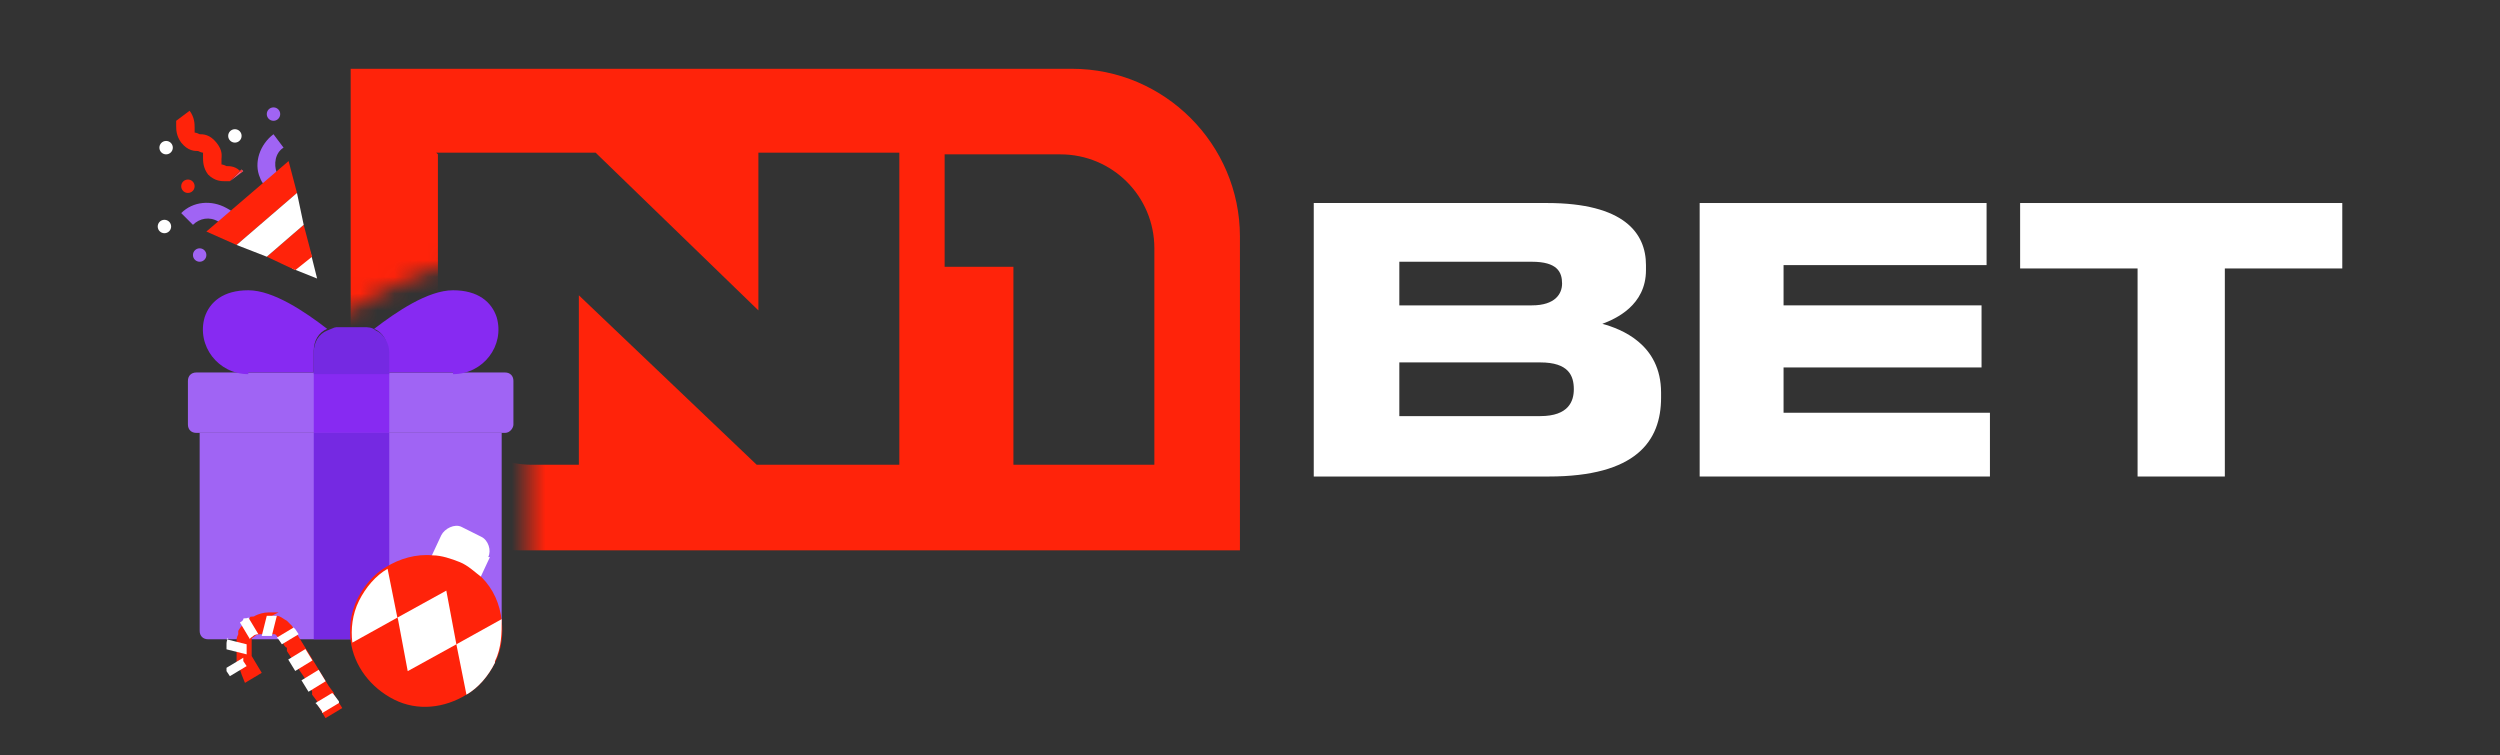 <svg width="149" height="45" viewBox="0 0 149 45" fill="none" xmlns="http://www.w3.org/2000/svg">
<rect x="0" y="0" width="149" height="45" fill="#333333" stroke="none"/>
<g clip-path="url(#clip0_7_51)">
<path d="M78.3 12.1H92.2C96.8 12.1 98.1 13.9 98.1 15.8V16.1C98.1 18.2 96.3 19 95.5 19.3C96.6 19.6 99 20.5 99 23.4V23.7C99 26.3 97.5 28.4 92.3 28.4H78.3V12.2V12.1ZM83.4 15.6V18.2H91.3C92.7 18.2 93.1 17.5 93.1 16.9C93.1 16.2 92.8 15.6 91.3 15.6H83.4ZM83.4 21.6V24.8H91.8C93.5 24.8 93.8 23.9 93.8 23.2C93.8 22.4 93.5 21.6 91.8 21.6H83.4Z" fill="white"/>
<path d="M118.4 12.1V15.8H106.3V18.2H118.1V21.9H106.3V24.6H118.6V28.4H101.3V12.1H118.4Z" fill="white"/>
<path d="M120.4 12.1H139.6V16H132.6V28.4H127.4V16H120.4V12.1Z" fill="white"/>
<mask id="mask0_7_51" style="mask-type:luminance" maskUnits="userSpaceOnUse" x="16" y="-8" width="63" height="43">
<path d="M20.2 18.9C20.2 18.9 25.8 15.4 27.8 15.8C29.8 16.2 31.5 18.7 31.5 18.7V34.5H78.3L73.9 -0.5L32.6 -7.3L16.7 -1.1L20.1 18.9H20.2Z" fill="white"/>
</mask>
<g mask="url(#mask0_7_51)">
<path fill-rule="evenodd" clip-rule="evenodd" d="M63.9 4.1H20.9V22.8C20.9 28.3 25.4 32.8 30.9 32.8H73.9V14.1C73.9 8.6 69.4 4.1 63.9 4.1ZM68.8 14.8C68.8 11.7 66.3 9.2 63.2 9.2H56.3V15.9H60.4V27.7H68.8V14.8ZM26.1 9.2V22.1C26.1 25.2 28.6 27.7 31.7 27.7H34.5V17.6L45.1 27.7H53.6V9.1H45.2V18.5L35.5 9.1H26L26.1 9.2Z" fill="#FF230A"/>
</g>
<path d="M30.1 25.8H11.7C11.4 25.8 11.2 25.6 11.2 25.3V22.7C11.2 22.4 11.4 22.2 11.7 22.2H30.1C30.4 22.2 30.6 22.4 30.6 22.7V25.3C30.6 25.5 30.4 25.8 30.1 25.8Z" fill="#A064F4"/>
<path d="M30 25.8H11.9V37.6C11.9 37.9 12.1 38.1 12.4 38.1H29.4C29.7 38.1 29.9 37.9 29.9 37.6V25.8H30Z" fill="#A064F4"/>
<path d="M23.2 22.2H18.7V25.8H23.2V22.2Z" fill="#872AF2"/>
<path d="M23.2 25.8H18.7V38.1H23.2V25.8Z" fill="#7529E2"/>
<path d="M27 22.2H23.1V20.9C23.1 20.3 22.8 19.8 22.3 19.6C23.6 18.6 25.5 17.3 27 17.3C28.5 17.3 29.3 18 29.6 18.9C30.1 20.6 28.8 22.3 27 22.3V22.2Z" fill="#872AF2"/>
<path d="M14.8 22.2H18.7V20.9C18.7 20.3 19 19.8 19.5 19.6C18.2 18.6 16.3 17.3 14.8 17.3C13.3 17.3 12.5 18 12.2 18.9C11.7 20.6 13 22.3 14.8 22.3V22.2Z" fill="#872AF2"/>
<path d="M23.2 21V22.3H18.7V21C18.7 20.4 19 19.9 19.5 19.7C20 19.5 19.9 19.5 20.2 19.5H21.7C21.9 19.5 22.2 19.5 22.4 19.7C22.9 19.9 23.2 20.5 23.2 21Z" fill="#7529E2"/>
<path d="M29.2 33.2L28.5 34.7C28.1 34.3 27.7 34 27.2 33.8C26.7 33.6 26.2 33.4 25.6 33.4L26.3 31.9C26.5 31.5 27.1 31.2 27.5 31.4L28.7 32C29.1 32.2 29.3 32.8 29.1 33.2H29.2Z" fill="white"/>
<path d="M29.5 39.5C29.1 40.3 28.5 41 27.8 41.4C26.5 42.2 24.9 42.4 23.5 41.7C22.1 41 21.1 39.7 20.9 38.2C20.8 37.4 20.9 36.5 21.3 35.7C21.7 34.9 22.3 34.2 23 33.8C23.8 33.3 24.8 33 25.8 33.1C26.3 33.1 26.9 33.3 27.4 33.5C27.9 33.7 28.3 34.1 28.7 34.4C29.4 35.1 29.8 36 29.9 37C30 37.8 29.9 38.7 29.5 39.5Z" fill="#FF230A"/>
<path d="M29.5 39.5C29.1 40.3 28.5 41 27.8 41.4L27.2 38.4L29.9 36.9C29.9 37.7 29.9 38.6 29.5 39.4V39.5Z" fill="white"/>
<path d="M24.3 40L23.7 36.8L26.6 35.2L27.2 38.4L24.3 40Z" fill="white"/>
<path d="M23.7 36.8L21 38.3C20.9 37.5 21 36.6 21.4 35.8C21.8 35 22.4 34.3 23.1 33.9L23.7 36.9V36.8Z" fill="white"/>
<path d="M16.2 36.7H16.4C16.4 36.7 16.4 36.7 16.5 36.7C16.7 36.7 16.9 36.9 17.1 37L17.3 37.2C17.3 37.2 17.3 37.2 17.4 37.3L19.6 40.9L19.9 41.3V41.4L20.4 42.2L19.4 42.8L19.1 42.3L18.9 41.9C18.9 41.8 18.9 41.8 18.9 41.8L18.6 41.4V41.2L18.4 40.9V40.7C18.3 40.7 17.1 38.8 17.1 38.8V38.6C17 38.6 16.9 38.4 16.9 38.4V38.2C16.8 38.2 16.7 38.2 16.7 38.2L16.5 37.9C16.5 37.9 16.5 37.9 16.4 37.8C16.4 37.8 16.4 37.8 16.3 37.8C16.3 37.8 16.2 37.8 16.1 37.8C16 37.8 15.8 37.8 15.7 37.8C15.7 37.8 15.6 37.8 15.5 37.8C15.5 37.8 15.3 37.8 15.2 37.9C15.1 38 15 38 15 38.1C15 38.1 15 38.1 15 38.2C15 38.2 15 38.2 15 38.3C15 38.3 15 38.4 15 38.5C15 38.6 15 38.5 15 38.6C15 38.6 15 38.7 15 38.8C15 38.8 15 38.8 15 38.9V39.1L15.6 40.1L14.6 40.7L14.4 40.2L14.3 39.9L14.1 39.6C14.1 39.6 14.1 39.5 14.1 39.4C14.1 39.4 14.1 39.2 14.1 39.1V38.9C14.1 38.8 14.1 38.6 14.1 38.5C14.1 38.5 14.1 38.5 14.1 38.4V38.2C14.1 38.1 14.1 38 14.2 37.8C14.2 37.8 14.2 37.7 14.2 37.6C14.3 37.4 14.5 37.2 14.7 37C14.7 37 14.9 36.9 14.9 36.8C14.9 36.7 15.1 36.8 15.2 36.7C15.4 36.6 15.7 36.5 16 36.5C16 36.5 16.1 36.5 16.2 36.5C16.3 36.5 16.5 36.5 16.6 36.5L16.2 36.7Z" fill="#FF230A"/>
<path d="M14.8 36.8L15.4 37.8C15.4 37.8 15.2 37.8 15.1 37.9C15 38 14.9 38 14.9 38.1L14.3 37.1C14.3 37.1 14.5 37 14.5 36.9C14.5 36.8 14.7 36.9 14.8 36.8Z" fill="white"/>
<path d="M13.5 38.1L14.7 38.4C14.7 38.4 14.7 38.4 14.7 38.5C14.7 38.5 14.7 38.6 14.7 38.7C14.7 38.8 14.7 38.7 14.7 38.8C14.7 38.8 14.7 38.9 14.7 39L13.5 38.7C13.5 38.7 13.5 38.7 13.5 38.6V38.4C13.5 38.3 13.5 38.2 13.6 38L13.5 38.1Z" fill="white"/>
<path d="M16.2 36.7H16.4C16.4 36.7 16.4 36.7 16.5 36.7L16.2 37.9C16.2 37.9 16.1 37.9 16 37.9C15.9 37.9 15.7 37.9 15.6 37.9L15.9 36.7C16 36.7 16.2 36.7 16.3 36.7H16.2Z" fill="white"/>
<path d="M14.5 39.2C14.5 39.2 14.5 39.3 14.5 39.4L14.7 39.7L13.7 40.3L13.5 40C13.5 40 13.5 39.9 13.5 39.8L14.5 39.2Z" fill="white"/>
<path d="M17.5 37.4C17.5 37.4 17.5 37.4 17.6 37.5L17.8 37.8L16.8 38.4L16.6 38.1C16.6 38.1 16.6 38.1 16.5 38L17.5 37.4Z" fill="white"/>
<path d="M17.178 39.308L17.596 39.99L18.619 39.363L18.201 38.681L17.178 39.308Z" fill="white"/>
<path d="M17.968 40.547L18.387 41.229L19.41 40.602L18.992 39.92L17.968 40.547Z" fill="white"/>
<path d="M19.8 41.3L19.9 41.4L20.2 41.8V41.9L19.2 42.5V42.4L18.9 42L18.8 41.9L19.8 41.3Z" fill="white"/>
<path d="M14.3 13.1L13.5 13.7V13.5C13.2 13.4 13.1 13.3 13 13.2C12.5 12.9 11.9 13 11.5 13.4L10.8 12.7C11.5 12 12.6 11.9 13.5 12.4C13.7 12.5 14 12.7 14.1 12.9V13.1H14.3Z" fill="#A064F4"/>
<path d="M16.9 10.9L16.1 11.5V11.3C15.8 11.1 15.6 10.9 15.5 10.6C15.1 9.7 15.5 8.6 16.3 8L16.9 8.8C16.4 9.1 16.3 9.8 16.5 10.3C16.5 10.5 16.6 10.6 16.7 10.7L16.9 10.9Z" fill="#A064F4"/>
<path d="M17.7 11.5L17.2 9.6L12.3 13.8L14.1 14.6L17.7 11.5Z" fill="#FF230A"/>
<path d="M17.4 16L18.9 16.6L18.5 15L17.4 16Z" fill="white"/>
<path d="M18.6 15.3L18.1 13.4L15.9 15.3L17.6 16.1L18.6 15.3Z" fill="#FF230A"/>
<path d="M18.1 13.4L17.7 11.5L14.1 14.6L15.9 15.3L18.1 13.4Z" fill="white"/>
<path d="M14.5 10.2L13.7 10.8L14.4 10.1L14.5 10.2Z" fill="#F55376"/>
<path d="M14.4 10.1L13.7 10.8C13.7 10.8 13.6 10.8 13.4 10.8C13.2 10.8 12.8 10.8 12.4 10.4C12.1 10 12.1 9.6 12.1 9.4C12.1 9.2 12.1 9.2 12.1 9.1C12.1 9.1 12 9.1 11.8 9C11.6 9 11.2 9 10.8 8.5C10.5 8.1 10.5 7.7 10.5 7.5C10.5 7.3 10.5 7.3 10.5 7.2L11.3 6.6C11.6 7 11.6 7.4 11.6 7.6C11.6 7.8 11.6 7.8 11.6 7.9C11.6 7.9 11.7 7.9 11.9 8C12.1 8 12.5 8 12.9 8.5C13.3 9 13.2 9.3 13.2 9.5C13.2 9.7 13.2 9.7 13.2 9.8C13.2 9.8 13.3 9.8 13.5 9.9C13.7 9.9 14.1 9.9 14.4 10.3V10.1Z" fill="#FF230A"/>
<path d="M11.2 11.5C11.421 11.5 11.6 11.321 11.6 11.1C11.6 10.879 11.421 10.7 11.2 10.7C10.979 10.7 10.8 10.879 10.8 11.1C10.8 11.321 10.979 11.5 11.2 11.5Z" fill="#FF230A"/>
<path d="M16.3 7.2C16.521 7.2 16.7 7.021 16.7 6.8C16.7 6.579 16.521 6.4 16.3 6.4C16.079 6.4 15.9 6.579 15.9 6.8C15.9 7.021 16.079 7.2 16.3 7.2Z" fill="#A064F4"/>
<path d="M11.9 15.6C12.121 15.6 12.3 15.421 12.3 15.2C12.3 14.979 12.121 14.8 11.9 14.8C11.679 14.8 11.5 14.979 11.5 15.2C11.5 15.421 11.679 15.6 11.9 15.6Z" fill="#A064F4"/>
<path d="M9.8 13.9C10.021 13.9 10.2 13.721 10.2 13.5C10.2 13.279 10.021 13.1 9.8 13.1C9.579 13.1 9.4 13.279 9.4 13.5C9.4 13.721 9.579 13.9 9.8 13.9Z" fill="white"/>
<path d="M14 8.5C14.221 8.5 14.4 8.321 14.4 8.1C14.4 7.879 14.221 7.7 14 7.7C13.779 7.7 13.6 7.879 13.6 8.1C13.6 8.321 13.779 8.5 14 8.5Z" fill="white"/>
<path d="M9.9 9.2C10.121 9.2 10.3 9.021 10.3 8.8C10.3 8.579 10.121 8.4 9.9 8.4C9.679 8.4 9.5 8.579 9.5 8.8C9.5 9.021 9.679 9.2 9.9 9.2Z" fill="white"/>
</g>
<defs>
<clipPath id="clip0_7_51">
<rect width="149" height="45" fill="white"/>
</clipPath>
</defs>
</svg>
